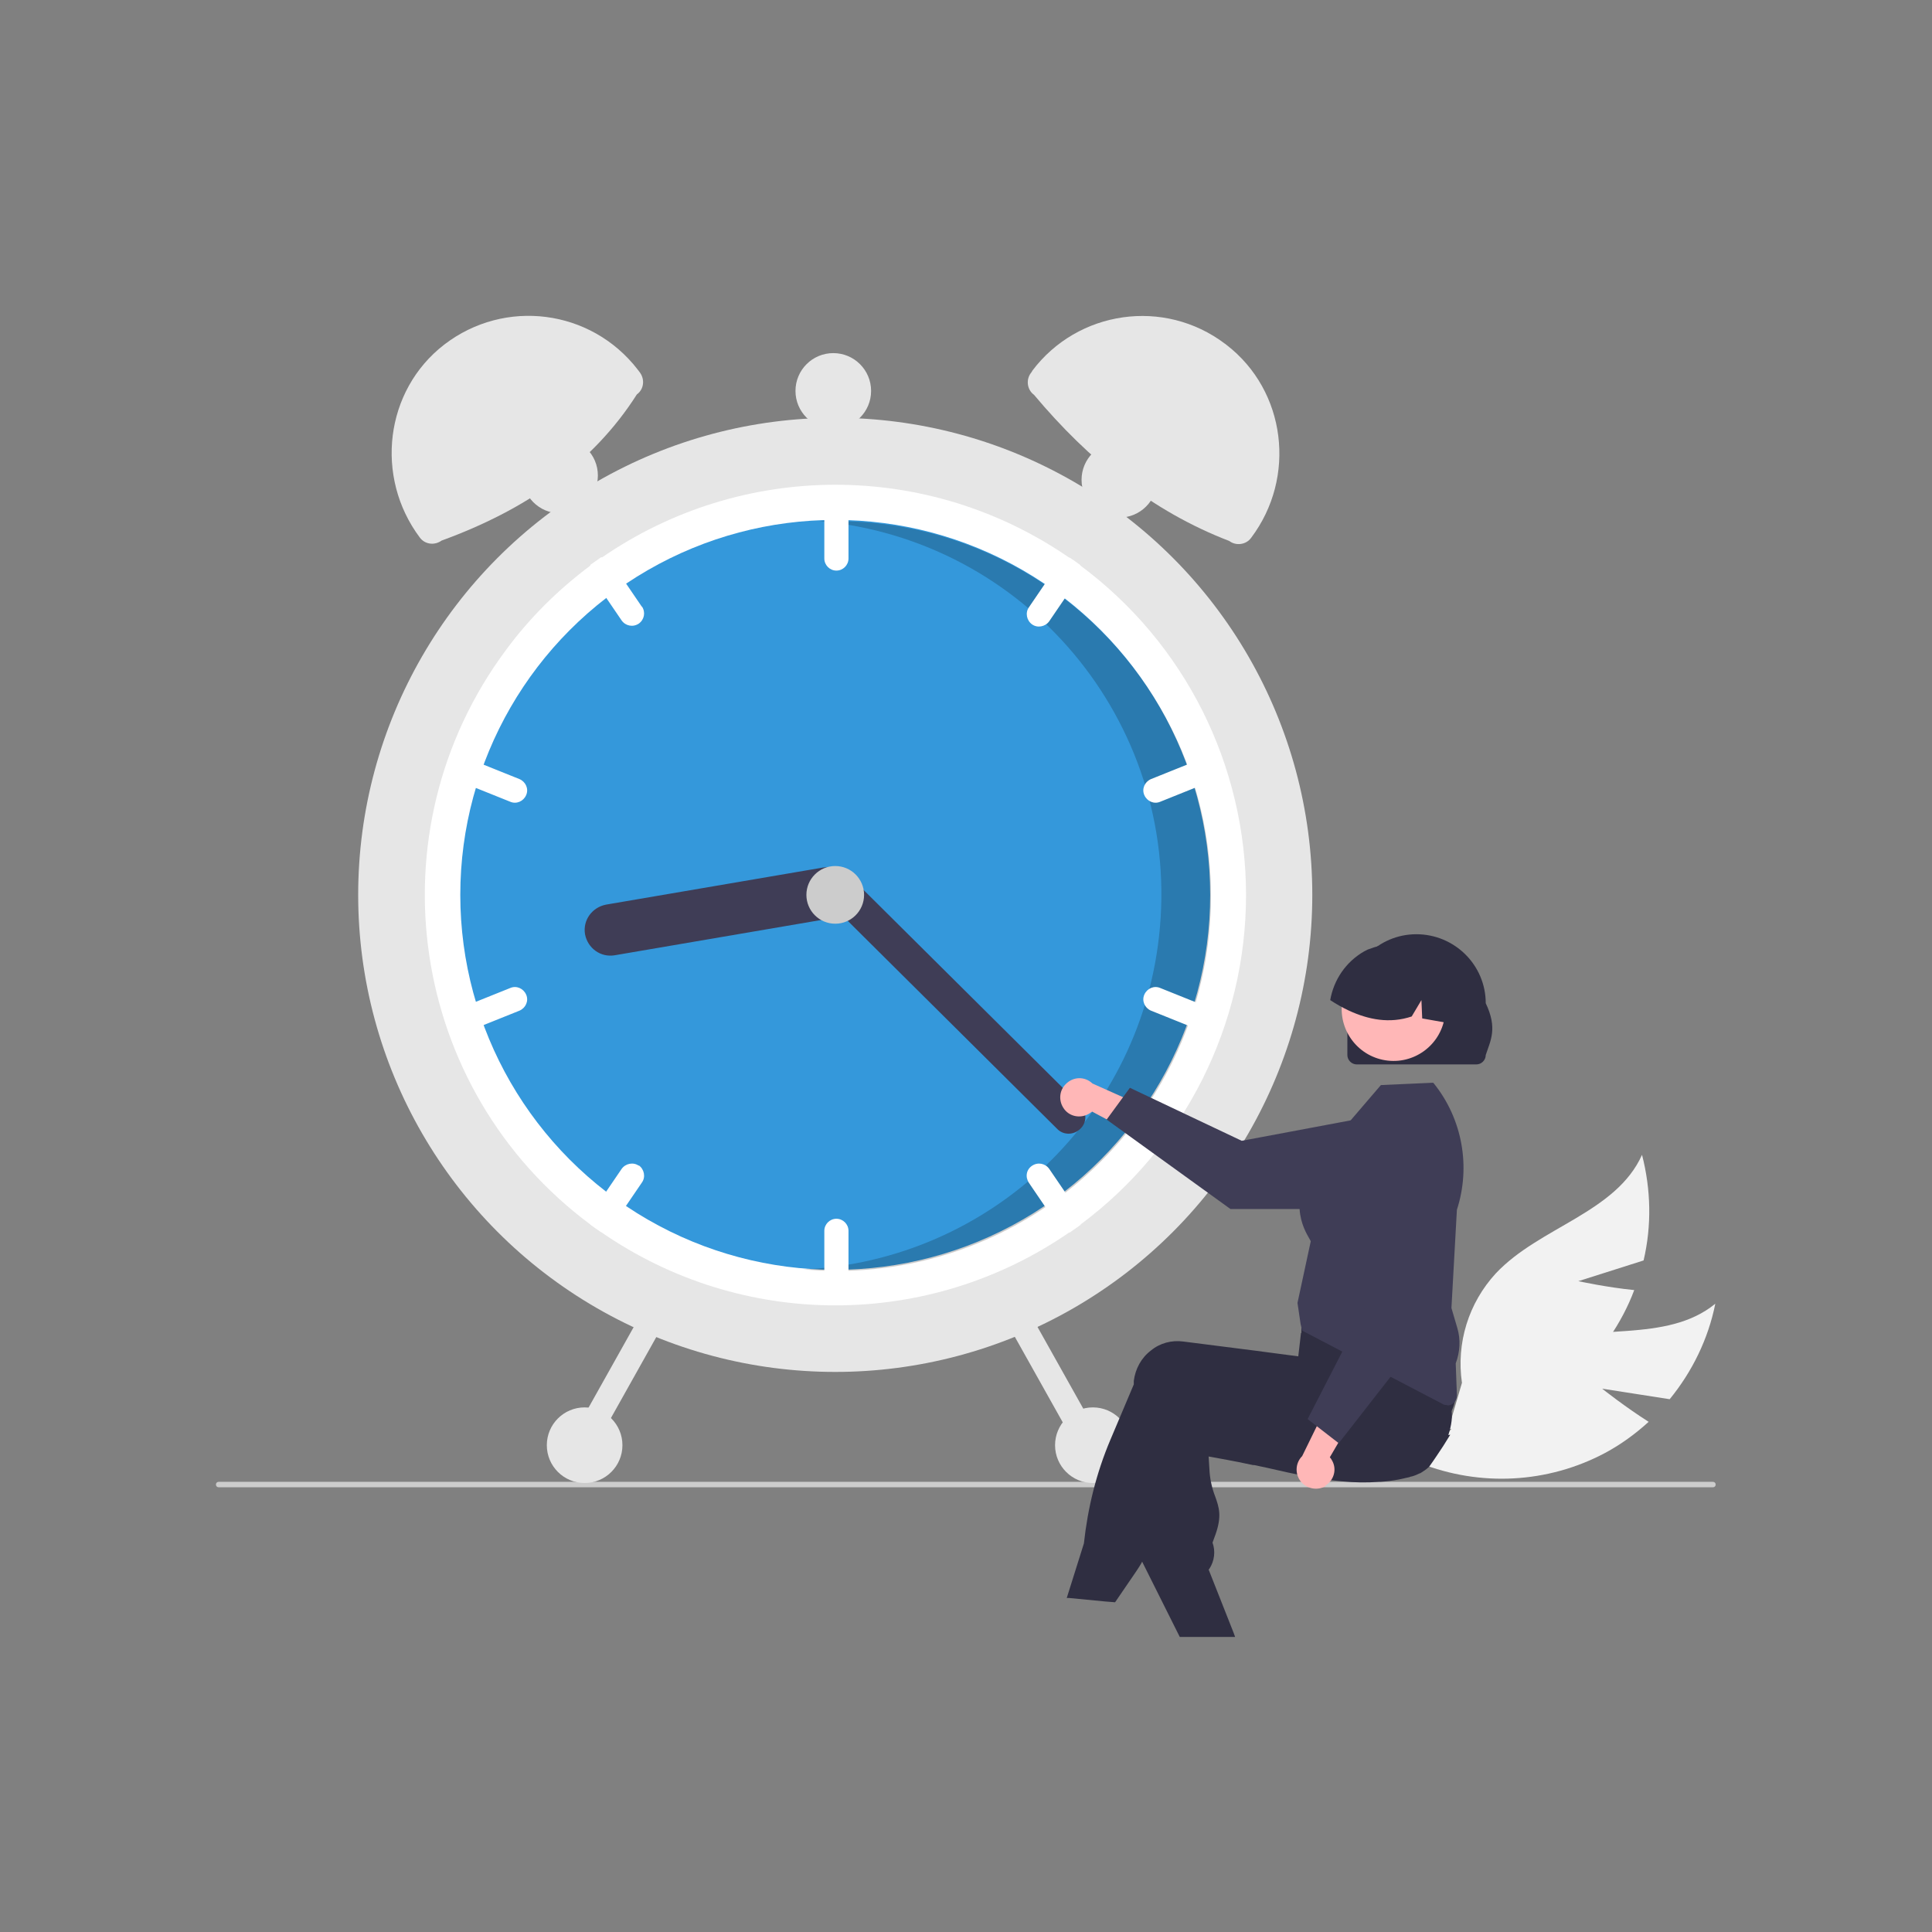 <?xml version="1.0" encoding="UTF-8"?>
<svg id="_レイヤー_2" xmlns="http://www.w3.org/2000/svg" version="1.1" viewBox="0 0 495.7 495.7">
  <rect x="0" y="0" width="495.7" height="495.7" fill="#808080" stroke="none"/>
  <!-- Generator: Adobe Illustrator 29.0.1, SVG Export Plug-In . SVG Version: 2.1.0 Build 192)  -->
  <defs>
    <style>
      .st0 {
        fill: none;
      }

      .st1 {
        opacity: .3;
      }

      .st1, .st2, .st3 {
        isolation: isolate;
      }

      .st2, .st4 {
        opacity: .2;
      }

      .st5 {
        fill: #2f2e41;
      }

      .st6 {
        fill: #e6e6e6;
      }

      .st7 {
        fill: #ffb6b6;
      }

      .st8 {
        fill: #e4e4e4;
      }

      .st9 {
        fill: #3f3d56;
      }

      .st10 {
        fill: #ed9da0;
      }

      .st11 {
        fill: #e5e5e5;
      }

      .st12 {
        fill: #ccc;
      }

      .st13 {
        fill: #ffb8b8;
      }

      .st14 {
        fill: #73972f;
      }

      .st15 {
        fill: #fff;
      }

      .st16 {
        fill: #f0f0f0;
      }

      .st3, .st17 {
        fill: #4bb4ff;
      }

      .st18 {
        fill: #f7931e;
      }

      .st19 {
        fill: #ffb7b7;
      }

      .st20 {
        fill: #f2f2f2;
      }

      .st21 {
        fill: #a0616a;
      }

      .st22 {
        fill: #3498db;
      }

      .st23 {
        display: none;
      }

      .st24 {
        fill: #cacaca;
      }
    </style>
  </defs>
  <g class="st23">
    <path class="st10" d="M936.7-148.5l3.1,59.2s-130.4-124.1-146.6-160.4c-16.2-36.3,14.3-126.1,14.3-126.1l67.8,37.2,61.4,190h0Z"/>
    <path class="st10" d="M736.8-400.6l-20.1,1.9s-10.5,22.9,22,24.8l-1.9-26.8h0Z"/>
    <path class="st10" d="M736.8-365.2l-20.1,1.9s-10.5,22.9,22,24.8l-1.9-26.8h0Z"/>
    <path class="st10" d="M736.8-327l-20.1,1.9s-10.5,22.9,22,24.8l-1.9-26.8h0Z"/>
    <path class="st10" d="M742.5-288.8l-20.1,1.9s-10.5,22.9,22,24.8l-1.9-26.8h0Z"/>
    <path class="st9" d="M727-391.4h1.5v-41.7c0-13.3,10.8-24.1,24.1-24.1h88.3c13.3,0,24.1,10.8,24.1,24.1h0v228.8c0,13.3-10.8,24.1-24.1,24.1h-88.3c-13.3,0-24.1-10.8-24.1-24.1h0v-157.4h-1.5v-29.7h0Z"/>
    <path class="st15" d="M751.7-450.9h11.5c-1.8,4.4.3,9.4,4.7,11.2,1,.4,2.1.6,3.2.6h50.6c4.7,0,8.6-3.8,8.6-8.6s-.2-2.2-.6-3.2h10.8c9.9,0,18,8.1,18,18v228.4c0,10-8.1,18-18,18h-88.8c-9.9,0-18-8.1-18-18h0v-228.4c0-9.9,8.1-18,18-18h0Z"/>
    <rect class="st3" x="777.1" y="-386.9" width="38" height="9.2" rx="-184.2" ry="-184.2"/>
    <rect class="st11" x="775.3" y="-347.5" width="41.7" height="9.2" rx="-164.5" ry="-164.5"/>
    <rect class="st11" x="749.6" y="-327.8" width="93" height="9.2" rx="-154.7" ry="-154.7"/>
    <rect class="st11" x="749.6" y="-308.1" width="93" height="9.2" rx="-144.8" ry="-144.8"/>
    <path class="st10" d="M1026.6-117.6l-5.9-6.7-101-115.2-3.8-78.3-40.1-66.9-11.5-28.7s-26.8,2.9-4.8,57.3l9.1,29.1h0c-8.2,17.6-12.4,36.8-12.4,56.2v66.8c0,15.7,74.9,101.4,83.6,114.4h0l86.8-28h0Z"/>
    <path class="st2" d="M867.5-379.1l8-3.9-.3-.6-7.4,3.6-11.1-29.2-.6.2,11.4,29.8h0Z"/>
    <rect class="st2" x="722.3" y="-402.7" width=".6" height="12.6" transform="translate(845.1 418.6) rotate(-69.8)"/>
    <rect class="st2" x="722.3" y="-367.1" width=".6" height="12.6" transform="translate(811.6 441.9) rotate(-69.8)"/>
    <rect class="st2" x="722.3" y="-328.9" width=".6" height="12.6" transform="translate(775.8 467) rotate(-69.8)"/>
    <rect class="st2" x="725.4" y="-288.5" width=".6" height="6.4" transform="translate(669.4 492.4) rotate(-64.4)"/>
    <circle class="st17" cx="796" cy="-246.1" r="26.6"/>
    <path class="st20" d="M793.2-234.9c-.6,0-1.3-.3-1.7-.7l-8.4-8.9c-1-1-1-2.5,0-3.5s2.5-1,3.5,0l6.7,7.2,12.4-16.5c1-1,2.5-1,3.5,0s1,2.5,0,3.5l-14.1,18.3c-.5.5-1.1.7-1.7.7h-.2Z"/>
  </g>
  <rect class="st0" width="495.7" height="495.7"/>
  <g>
    <path class="st20" d="M411.1,356.3l17.3,2.7c5.8-7.1,9.9-15.5,11.7-24.5-12.6,10.3-31.8,4.8-47.1,10.5-9.6,3.6-17.1,11.5-20.3,21.3l-8.4,9.1c15.5,6.1,32.8,5.2,47.5-2.6,4.1-2.2,7.8-4.9,11.2-8-6-3.8-11.8-8.4-11.8-8.4Z"/>
    <path class="st20" d="M405,328.7l16.7-5.3c2.1-8.9,1.9-18.2-.4-27.1-6.7,14.9-26.3,18.5-37.5,30.4-7,7.6-10.2,17.9-8.7,28.1l-3.5,11.9c16.6-1.4,31.7-10,41.3-23.5,2.6-3.8,4.8-7.9,6.4-12.2-7.1-.7-14.4-2.3-14.4-2.3Z"/>
    <path class="st12" d="M440.2,380.9c0,.4-.3.7-.7.7H56.1c-.4,0-.7-.3-.7-.7s.3-.7.7-.7h383.4c.4,0,.7.3.7.7h0Z"/>
    <circle class="st6" cx="214.3" cy="229.6" r="122.4"/>
    <path class="st15" d="M319.7,229.6c0,33.3-15.7,64.7-42.5,84.6-.9.7-1.8,1.3-2.7,1.9-36.2,25.1-84.1,25.1-120.3,0-.9-.6-1.8-1.3-2.7-1.9-46.7-34.7-56.4-100.7-21.7-147.4,6.1-8.3,13.5-15.6,21.7-21.7.9-.7,1.8-1.3,2.7-1.9,36.2-25.1,84.1-25.1,120.3,0,.9.6,1.8,1.3,2.7,1.9,26.8,19.9,42.5,51.2,42.5,84.6Z"/>
    <circle class="st22" cx="214.3" cy="229.6" r="96.2"/>
    <path class="st2" d="M214.6,133.6c-1.5,0-2.9,0-4.4.1,52.9,4.7,92.1,51.3,87.4,104.3-4.2,48-43.3,85.5-91.5,87.7,2.8.2,5.6.4,8.4.4,53.2,0,96.2-43.1,96.2-96.2s-43.1-96.2-96.2-96.2h0Z"/>
    <path class="st15" d="M214.6,126.5c-1.7,0-3.1,1.4-3.1,3.1v13.7c0,1.7,1.4,3.1,3.1,3.1s3.1-1.4,3.1-3.1v-13.7c0-1.7-1.4-3.1-3.1-3.1Z"/>
    <path class="st15" d="M277.2,145c-.9-.7-1.8-1.3-2.7-1.9-1.1,0-2.2.4-2.8,1.4l-7.7,11.3c-1,1.4-.6,3.4.8,4.4s3.4.6,4.4-.8l7.7-11.3c.6-.9.7-2,.3-3Z"/>
    <path class="st15" d="M312.1,196.5c-.7-1.6-2.5-2.4-4.1-1.7,0,0,0,0,0,0l-12.7,5.1c-1.6.7-2.4,2.5-1.7,4.1.7,1.6,2.5,2.4,4.1,1.7h0l12.7-5.1c1.6-.7,2.4-2.5,1.7-4.1Z"/>
    <path class="st15" d="M164.7,155.7l-7.7-11.3c-.6-.9-1.7-1.4-2.8-1.4-.9.6-1.8,1.3-2.7,1.9-.4,1-.3,2.1.3,3l7.7,11.3c1,1.4,2.9,1.8,4.4.8,1.4-1,1.8-2.9.8-4.4Z"/>
    <path class="st15" d="M133.3,199.9l-12.7-5.1c-1.6-.7-3.4.1-4.1,1.7s.1,3.4,1.7,4.1l12.7,5.1c1.6.7,3.4-.1,4.1-1.7s-.1-3.4-1.7-4.1h0Z"/>
    <path class="st15" d="M214.6,312.7c-1.7,0-3.1,1.4-3.1,3.1v13.7c0,1.7,1.4,3.1,3.1,3.1s3.1-1.4,3.1-3.1v-13.7c0-1.7-1.4-3.1-3.1-3.1Z"/>
    <path class="st15" d="M276.9,311.2l-7.7-11.3c-1-1.4-2.9-1.8-4.4-.8s-1.8,2.9-.8,4.4l7.7,11.3c.6.9,1.7,1.4,2.8,1.4.9-.6,1.8-1.3,2.7-1.9.4-1,.3-2.1-.3-3Z"/>
    <path class="st15" d="M310.4,258.6l-12.7-5.1c-1.6-.7-3.4.1-4.1,1.7s.1,3.4,1.7,4.1h0l12.7,5.1c1.6.7,3.4-.1,4.1-1.7.7-1.6-.1-3.4-1.7-4.1h0Z"/>
    <path class="st15" d="M163.9,299.1c-1.4-1-3.4-.6-4.4.8l-7.7,11.3c-.6.9-.7,2-.3,3,.9.7,1.8,1.3,2.7,1.9,1.1,0,2.2-.4,2.8-1.4l7.7-11.3c1-1.4.6-3.4-.8-4.4,0,0,0,0,0,0Z"/>
    <path class="st15" d="M135,255.2c-.7-1.6-2.5-2.4-4.1-1.7,0,0,0,0,0,0l-12.7,5.1c-1.6.7-2.4,2.5-1.7,4.1s2.5,2.4,4.1,1.7l12.7-5.1c1.6-.7,2.4-2.5,1.7-4.1Z"/>
    <path class="st9" d="M218.7,228c.6,3.6-1.8,6.9-5.4,7.6l-55.6,9.5c-3.6.6-6.9-1.8-7.6-5.4-.6-3.6,1.8-6.9,5.4-7.6l55.6-9.5c3.6-.6,6.9,1.8,7.6,5.4Z"/>
    <path class="st9" d="M277.2,289.6c-1.7,1.7-4.4,1.7-6,0l-59.8-59.4c-1.7-1.7-1.7-4.4,0-6,1.7-1.7,4.4-1.7,6,0l59.8,59.4c1.7,1.7,1.7,4.4,0,6Z"/>
    <circle class="st12" cx="214.3" cy="229.6" r="7.4"/>
    <path class="st6" d="M163.4,101.2c-11.4,17.9-28.7,29.7-50.1,37.5-1.8,1.3-4.3,1-5.6-.8,0,0,0,0,0,0h0c-11.6-15.5-9-37.7,6.3-49.5,15.5-11.9,37.6-9.1,49.6,6.4,0,.1.2.2.3.4l.3.4c1.3,1.8,1,4.3-.8,5.6Z"/>
    <path class="st6" d="M264.8,95.2c11.7-15.6,33.9-18.8,49.5-7,.1,0,.2.2.4.3,15.3,11.8,18,34,6.3,49.5h0c-1.3,1.8-3.9,2.1-5.6.8t0,0c-19.8-7.6-36.1-20.8-50.1-37.5-1.8-1.3-2.1-3.9-.8-5.6l.3-.4Z"/>
    <path class="st6" d="M259.9,335.7c-1.5.8-2,2.8-1.2,4.3l18.1,32.3c.8,1.5,2.8,2,4.3,1.2,1.5-.8,2-2.7,1.2-4.3l-18.1-32.3c-.8-1.5-2.8-2-4.3-1.2Z"/>
    <path class="st6" d="M164.6,336.9l-18.1,32.3c-.8,1.5-.3,3.4,1.2,4.3,1.5.8,3.4.3,4.3-1.2l18.1-32.3c.8-1.5.3-3.4-1.2-4.3-1.5-.8-3.4-.3-4.3,1.2h0Z"/>
    <circle class="st6" cx="280.4" cy="370.8" r="9.7"/>
    <circle class="st6" cx="287.2" cy="123.1" r="9.7"/>
    <circle class="st6" cx="213.8" cy="100.3" r="9.7"/>
    <circle class="st6" cx="143.7" cy="122" r="9.7"/>
    <circle class="st6" cx="150" cy="370.8" r="9.7"/>
    <path class="st19" d="M272.8,284.2c1.4,2.3,4.4,2.9,6.7,1.5.2-.2.5-.3.7-.5l15.2,8.1-.8-8.9-14.3-6.4c-2-1.9-5-1.8-6.9.2-1.6,1.6-1.8,4.1-.6,6h0Z"/>
    <path class="st9" d="M283.9,287.3l6-8.2,28.7,13.6,35.7-6.7c6.6-1.2,13,3.1,14.3,9.8.1.7.2,1.5.2,2.2h0c0,6.7-5.5,12.2-12.2,12.2h-40.9c0,0-31.7-22.9-31.7-22.9Z"/>
    <path class="st5" d="M372.1,368.1c-.6,1-1.2,1.9-1.8,2.9-1.2,1.8-2.3,3.5-3.6,5.3,0,0,0,0,0,0-.7.7-1.5,1.2-2.3,1.7,0,0,0,0-.1,0-.6.3-1.3.6-2,.8-.2,0-.5.1-.7.2-.9.2-1.8.4-2.7.6-1.6.3-3.1.5-4.7.6-.1,0-.2,0-.4,0-6.3.5-12.5-.3-18.9-1.5-3.2-.6-6.4-1.3-9.8-2.1-1.1-.2-2.2-.5-3.3-.7,0,0-.2,0-.3,0-1.6-.3-3.2-.7-4.9-1-2.1-.4-4.2-.8-6.5-1.2l.2,3.2c.1,2.4.6,4.8,1.5,7.1,1,2.8,1.7,5,.1,9.6l-.8,2.2c.8,2.2.5,4.7-.8,6.7l-.2.2,6.4,16.2.4,1.1h-7.3s-6.9,0-6.9,0l-9.9-19.8-.5-.9h0s1-38.2,1-38.2c0-.3,0-.7,0-1,.4-3.1,2-5.9,4.4-7.8,2.4-1.8,5.3-2.7,8.3-2.3l3.4.4,6.9.9,4.9.6h0s14.4,1.9,14.4,1.9l1-4.2h.2c0,0,6-2.3,6-2.3l20.9-7.7h0s1.4-.5,1.4-.5l.2.3c0,0,0,.2.1.2,1.4,2.4,2.5,5,3.3,7.7,1.4,4.3,2.6,8.8,3.5,13.3,0,.2,0,.4.1.5h0c0,.1,0,.2,0,.2.5,2,.1,4.5-.7,6.9Z"/>
    <path class="st5" d="M373,354.1c0-.3-.2-.6-.2-.8-.7-2.1-1.5-4.2-2.5-6.2-1-2.3-2.3-4.8-3.8-7.4-.7-1.3-1.5-2.6-2.3-4-.4-.7-.8-1.4-1.3-2.1,0,0,0,0,0,0v-.2c-.1,0-20.8,2.8-20.8,2.8l-7.7,1-.5,3.8v1q-.1,0-.1,0l-.3,2.6h0s-.4,3.4-.4,3.4h0s-11.4-1.5-11.4-1.5l-11.8-1.5-6.3-.8c-3-.4-6,.4-8.3,2.3-2.5,1.9-4,4.7-4.4,7.8,0,.3,0,.6,0,.9l-6,14.2c-3.6,8.5-5.8,17.4-6.8,26.6l-4.4,14h.6c0,0,9.3.9,9.3.9l2.5.2,5.4-7.9c.6-.9,1.2-1.8,1.7-2.8.9-1.5,1.7-3.1,2.4-4.8l11.7-27.8c.9.2,1.8.3,2.7.4,4.1.7,8,1.2,11.8,1.6,12.2,1.4,22.8,1.5,32.3.3,2.6-.3,5.2-.7,7.7-1.3.9-.2,1.8-.4,2.7-.6.2,0,.4,0,.6-.2,3.7-1,6.7-3.7,7.9-7.4.7-2.1.8-4.3.3-6.4Z"/>
    <path class="st9" d="M371.3,360.5c-.4,0-.8,0-1.2-.3l-36-18.8-.4-1.7-.8-5.4h0c0,0,3.4-15.8,3.4-15.8,0-.1-.2-.4-.3-.6-1.5-2.6-6.2-10.5,2.7-21.3l15.6-18.2,13.4-.6.2.2c7.3,9.1,9.5,21.3,5.9,32.4l-1.4,25.2,1.5,5.1c.9,3,.7,6.2-.4,9.1l.3,8.2c0,1.4-1,2.6-2.4,2.6,0,0,0,0,0,0h0Z"/>
    <path class="st19" d="M340,381.2c2.3-1.4,3.1-4.3,1.7-6.6-.1-.2-.3-.5-.5-.7l8.7-14.9-8.9.5-6.9,14.1c-1.9,1.9-1.9,5,0,6.9,1.6,1.6,4.1,1.9,6,.8Z"/>
    <path class="st9" d="M343.5,370.3l-8-6.2,14.5-28.2-5.5-35.9c-1-6.7,3.6-12.9,10.3-13.9.7-.1,1.5-.2,2.2-.1h0c6.7.2,12,5.9,11.8,12.6l-1.3,40.9-24.1,30.9Z"/>
    <path id="f4e08e8b-ef08-4d70-8ad3-b81af8a71ff9-2847" class="st5" d="M345.7,270.7v-13.2c0-9.8,7.9-17.8,17.7-17.8,9.8,0,17.8,7.9,17.8,17.7h0c3.1,6.5,1.2,9.6,0,13.3,0,1.3-1.1,2.4-2.4,2.4h-30.7c-1.3,0-2.4-1.1-2.4-2.4Z"/>
    <circle class="st19" cx="357.6" cy="259" r="13.3" transform="translate(44.7 570.5) rotate(-80.8)"/>
    <path class="st5" d="M371.5,262.4c-.1,0-.2,0-.4,0-2.1-.4-4.1-.7-6.2-1.1l-.2-4.7-2.5,4.2c-5.7,1.9-11.1.8-16.1-1.5-1.7-.8-3.3-1.7-4.8-2.7.9-5.2,4-9.8,8.7-12.5.2-.1.4-.2.6-.3,0,0,0,0,0,0h0c.3-.2.7-.3,1-.4,5.3-2.1,11.2-.9,15.4,3,4.1,3.9,5.9,10.3,4.6,16.1Z"/>
  </g>
  <g class="st23">
    <path class="st24" d="M428.1,105.9H67.6c-.3,0-.5-.2-.5-.5s.2-.5.5-.5h360.6c.3,0,.5.2.5.5s-.2.5-.5.5Z"/>
    <circle class="st9" cx="79.3" cy="92.8" r="5.8"/>
    <circle class="st9" cx="99.2" cy="92.8" r="5.8"/>
    <circle class="st9" cx="119.1" cy="92.8" r="5.8"/>
    <path class="st8" d="M293.5,159.2h-91.4c-2.4,0-4.3-1.9-4.3-4.3,0-2.4,1.9-4.3,4.3-4.3h91.4c2.4,0,4.3,1.9,4.3,4.3,0,2.4-1.9,4.3-4.3,4.3h0Z"/>
    <path class="st8" d="M278.8,144.5h-61.9c-2.4,0-4.3-1.9-4.3-4.3,0-2.4,1.9-4.3,4.3-4.3h61.9c2.4,0,4.3,1.9,4.3,4.3s-1.9,4.3-4.3,4.3Z"/>
    <circle class="st16" cx="131.8" cy="242.6" r="38.2"/>
    <circle class="st16" cx="378.8" cy="242.6" r="38.2"/>
    <circle class="st16" cx="248" cy="242.6" r="38.2"/>
    <path class="st22" d="M397.4,259.2c-3-1.6-6.2-2.9-9.4-4l-.4-4.6-16.7-1.8-2.1,5.8-6,2.3c-.2,0-.4.2-.6.3h0c-1,0-1.9.4-2.8,1-.6.4-1.1.8-1.5,1.3.8.6,1.7,1.2,2.5,1.7h0c.2.2.5.3.8.5.5.3.9.5,1.4.8l.3.2c.7.4,1.4.7,2.1,1,.1,0,.3.1.5.2,0,0,0,0,0,0,.3.1.7.3,1,.4,1.1.4,2.3.8,3.4,1.1,3,.8,6,1.2,9.1,1.2,1.1,0,2.2,0,3.3-.2,2.5-.2,5-.7,7.4-1.5,0,0,0,0,0,0,1.5-.5,3-1.1,4.4-1.8,0,0,0,0,0,0,.3-.2.6-.3,1-.5h.2c.3-.2.5-.3.8-.5.6-.3,1.3-.7,1.9-1.1.2-.1.3-.2.5-.3.2-.2.5-.3.7-.5-.6-.4-1.2-.7-1.8-1.1Z"/>
    <circle class="st21" cx="378.5" cy="233.9" r="12.1"/>
    <path class="st5" d="M370.4,228c1.2,1.5,3.4,1.9,5.3,2.1,4,.3,9.7-.2,13.6-1.1.3,2.7-.5,5.6,1.1,7.8.7-2.7,1.2-5.4,1.3-8.2.1-1.2,0-2.4-.5-3.5-.5-1.1-1.5-1.9-2.7-2,.9-.7,2-1.1,3.1-1.3l-3.8-1.9,1-1-6.9-.4,2-1.3c-3-.4-6.1-.5-9.1-.3-1.4.1-2.9.3-4,1.1s-1.8,2.4-1.1,3.6c-1.8.3-3.3,1.5-4,3.2-.4,1.3-.5,2.7-.3,4.1.3,2.2.8,4.4,1.5,6.5l3.7-7.3Z"/>
    <circle id="bfd52db7-3176-431c-b22d-4ccf50ae4673" class="st5" cx="250.1" cy="216.8" r="5.1"/>
    <path id="b31e8c25-48a3-409d-90cd-0f3aa66812dd-2598" class="st5" d="M245.7,219.5c-2.1-1.9-2.2-5.2-.2-7.2.6-.6,1.3-1.1,2.1-1.4-2.8.4-4.7,3-4.3,5.8.4,2.8,3,4.7,5.8,4.3.3,0,.6-.1.9-.2-1.5.2-3.1-.3-4.2-1.3h0Z"/>
    <circle id="fe71adb6-1e7d-40f2-ae2d-2f206863ade9" class="st5" cx="250.2" cy="234.5" r="15"/>
    <path id="e07a90a6-c331-41ef-a441-b6d8bd717078-2599" class="st5" d="M236.9,226.3c5.4-6,14.6-6.7,20.8-1.6-.1-.1-.2-.2-.4-.3-6.2-5.5-15.6-5-21.2,1.2-5.5,6.2-5,15.6,1.2,21.1,0,0,0,0,0,0,.1.1.3.2.4.3-5.9-5.6-6.2-14.8-.9-20.8h0Z"/>
    <circle id="fefa9ca9-d901-48cd-a772-63aab06ef99d" class="st21" cx="250.1" cy="239.7" r="9.6"/>
    <path class="st22" d="M267.3,264.9v3.2c-.6.4-1.2.7-1.8,1.1-.2.1-.5.3-.7.4h-.1c-.3.2-.6.4-.9.5,0,0,0,0,0,0-1.4.7-2.8,1.2-4.3,1.7,0,0,0,0,0,0-2.3.7-4.7,1.2-7.1,1.4-1.1.1-2.1.2-3.2.2-3,0-5.9-.4-8.8-1.1-1.5-.4-2.9-.9-4.3-1.4,0,0,0,0,0,0-.1,0-.3-.1-.4-.2-.7-.3-1.4-.6-2-1h-.3c-.7-.5-1.4-.9-2.1-1.3h0c-1-.7-2.1-1.4-3-2.1-.5-.4-1-.8-1.4-1.2-.2-.2-.5-.4-.7-.6-.9-.8-1.7-1.7-2.5-2.6.1-.6.3-1.3.5-1.9h0c0-.1,0-.2.1-.3,0,0,0-.2.1-.3,1.1-2,3.1-2.6,5.5-2.7,1.4,0,2.9,0,4.5,0,.9,0,1.7,0,2.6-.1,5.6-.5,4.6-3.8,4.8-5.6.3-1.7,1.8-.2,1.9-.1h0c3.2,1.5,6.7,2.1,10.1,1.8.6,0,1.2-.1,1.8-.1,1.6,0,1.2.4.7.8-.3.2-.5.3-.8.5,0,0-.3,1.5-.5,3.8-.2,2.2,7.5,2.9,9,3.4h0c1.7.6,3.1,2.1,3.5,3.9Z"/>
    <ellipse id="eb9de4e7-d719-4e1b-ab1d-c7fc470b1049" class="st21" cx="240.3" cy="237.7" rx=".8" ry="1.4"/>
    <ellipse id="a295d86f-11aa-4df2-91d0-9ecb8f1fab78" class="st21" cx="259.8" cy="237.7" rx=".8" ry="1.4"/>
    <path class="st5" d="M119.6,245.3l1.8,6.4,23.4-.4-.2-11.6c-.2-9.2-6.7-17.2-15.9-17-9.2.2-15.1,7.9-14.9,17.2l1.3,12h3.8c0,0,.6-6.5.6-6.5Z"/>
    <circle class="st7" cx="129.8" cy="239.2" r="10.5"/>
    <path class="st5" d="M141.3,231.8c0-.8-.3-1.6-.7-2.2,0,0,0-.1-.1-.2-.8-1-2-1.6-3.3-1.6h-7.6c0,.1-7.5.3-7.5.3-2.3,0-4,1.9-4,4.2l1.8,3.6,1,2.1h.2c6.5-3.8,9.2-3.8,17.9-.4h.2c0,0,.7-1.7.7-1.7l1.6-4h0Z"/>
    <path class="st22" d="M150.7,255.6c-2.3-2.2-9.9-1.4-9.9-1.4l-20.1,1.3c-4.5.3-8.5,3.9-9.9,5.4.2.2.5.5.7.7,9.2,8.2,22.6,9.4,33.1,3.1,2.2-1.3,4.9-2.8,6.6-4.6.7-.7,1.2-.7,1.8-1.5-.5-1.2-1.3-2.3-2.4-3Z"/>
    <circle class="st16" cx="131.8" cy="347.8" r="38.2" transform="translate(-220.2 468) rotate(-88.1)"/>
    <circle class="st16" cx="378.8" cy="347.8" r="38.2"/>
    <circle class="st16" cx="248" cy="347.8" r="38.2"/>
    <circle class="st13" cx="131.2" cy="342.7" r="10.6"/>
    <path class="st5" d="M121.2,346s.9-1.6.7-6.8c-.2-5.3,7.8-2.3,14.5-2.8,6.7-.5,5.3,8.8,5.3,8.8,0,0,.5-.6,1.5-5,1-4.5-1.3-9-1.3-9-.7-4.7-4.4-3.2-4.4-3.2,1.8.7,1.5,2.2,1.5,2.2-1.5-2.7-5.2-1.2-5.2-1.2-5-3.1-10,1-10,1-6,1.4-2.5,6.1-2.5,6.1-6,3.1,0,9.9,0,9.9Z"/>
    <path class="st22" d="M148.8,367.5c-3-1.6-6.2-2.9-9.4-4l-.4-4.6-16.7-1.8-2.1,5.8-6,2.3c-.2,0-.4.2-.6.3h0c-1,0-1.9.4-2.8,1-.6.4-1.1.8-1.5,1.3.8.6,1.7,1.2,2.5,1.7h0c.2.2.5.3.8.5.5.3.9.5,1.4.8l.3.2c.7.4,1.4.7,2.1,1,.1,0,.3.1.5.2,0,0,0,0,0,0,.3.1.7.3,1,.4,1.1.4,2.3.8,3.4,1.1,3,.8,6,1.2,9.1,1.2,1.1,0,2.2,0,3.3-.2,2.5-.2,5-.7,7.4-1.5,0,0,0,0,0,0,1.5-.5,3-1.1,4.4-1.8,0,0,0,0,0,0,.3-.2.6-.3,1-.5h.2c.3-.2.5-.3.8-.5.6-.3,1.3-.7,1.9-1.1.2-.1.3-.2.5-.3.2-.2.5-.3.7-.5-.6-.4-1.2-.7-1.8-1.1Z"/>
    <path class="st22" d="M262.5,365.3l-6.4-.6-3.8-2.8s0,0,0,0h0s-.2-.1-.2-.1v.2s-6.4,2.5-6.4,2.5l-6.6-1.5-2.3,2.5-10.2,3.4c-.5.3-.9.7-1.3,1.2h0c.4.3.9.7,1.3,1,1,.7,2.1,1.4,3.1,2,2.6,1.5,5.4,2.7,8.4,3.4.3,0,.5.1.8.2.5.1.9.2,1.4.3.9.2,1.9.4,2.9.5,1.4.2,2.8.3,4.3.3,1,0,1.9,0,2.9-.1,1.7-.1,3.4-.4,5-.8,0,0,.1,0,.2,0,2.5-.6,5-1.4,7.3-2.5.4-.2.7-.3,1.1-.5.9-.4,1.7-.9,2.5-1.4.6-.4,1.2-.8,1.8-1.2.4-.3.7-.5,1.1-.8h0c-1.3-2.8-3.9-4.6-6.9-4.9Z"/>
    <path class="st5" d="M256.4,333.5c-.7-.7-1.6-1.4-2.5-1.9-5.6-3.1-11.8-3.2-16.8-.2-1.3.7-2.4,1.7-3.4,2.7-2.9,3-4.5,6.9-4.5,11.1v12.2h32v-13.5c0-3.6-2-7.8-4.8-10.5Z"/>
    <circle class="st13" cx="244.6" cy="345.6" r="11.6"/>
    <path class="st5" d="M256.4,335.2c0-.5-.4-.9-.8-1.2-7.2-3.4-14.6-3.3-21.8.3h-.1v.2c-1.5,11-1.3,11.2-1.2,11.3.1.2.3.3.5.4.2,0,.4.1.6.1h16.5v-.2c.2-1,.5-2,.8-2.9.7,1,1.3,2,1.8,3h0c0,.1,3.2.1,3.2.1,0,0,.1,0,.2,0,.3,0,.6-.2.9-.4,0,0,.3-.3-.5-10.6Z"/>
    <path class="st22" d="M387.4,363.8l-.4-4.6-17-1.8-2.1,5.9-6.1,2.3c-.2,0-.4.2-.6.3-1.2.1-2.4.6-3.3,1.3.1.1.3.2.4.3,0,0,0,0,0,0,.4.3.8.6,1.2.9.1,0,.2.2.3.2.9.6,1.8,1.2,2.7,1.7.9.5,1.8,1,2.8,1.4,1.7.8,3.5,1.4,5.4,1.9.3,0,.5.1.8.2.4.1.9.2,1.4.3.9.2,1.8.3,2.8.4,1.4.2,2.8.3,4.2.2,1,0,1.9,0,2.8-.1,1.6-.1,3.3-.4,4.9-.7,0,0,.1,0,.2,0,2.5-.6,4.8-1.4,7.1-2.5.3-.2.7-.3,1-.5.8-.4,1.7-.9,2.5-1.4.3-.2.6-.4.9-.6-4.3-2.9-10.6-5-11.8-5.4Z"/>
    <circle id="e8fe815c-89b6-45a1-8f09-a3d9b2d7a5fa" class="st21" cx="377.9" cy="342.2" r="12.2"/>
    <path id="b463a6a0-335d-4c85-b501-8d2679f87106-2600" class="st5" d="M369.7,336.3c1.3,1.5,3.4,1.9,5.4,2.1,4,.4,9.8-.2,13.8-1.1.3,2.7-.5,5.6,1.1,7.9.7-2.7,1.2-5.5,1.3-8.3.1-1.2,0-2.4-.5-3.5-.5-1.2-1.5-2-2.8-2,.3-.3.4-.7.2-1.1-.3-1.3-1.3-2.3-2.6-2.6l-4.4-1.1s-4.1-1.8-7.2-1.6c-1.4.1-2.9.3-4.1,1.1s-1.8,2.5-1.1,3.7c-1.8.3-3.4,1.5-4.1,3.2-.4,1.3-.5,2.8-.3,4.2.3,2.2.8,4.4,1.5,6.5l3.7-7.4Z"/>
    <path class="st5" d="M260.5,232.4c-.4-1.2-1.2-2.2-2.3-2.8-1.1-.6-2.3-1-3.5-1.2-2.1-.6-4.3-.9-6.5-.9-2.2.1-4.4.9-5.9,2.5s-2,4.2-1,6.1v.5c3.4.4,6.9-1.3,8.7-4.4,1.7,2.6,4.7,4.1,7.8,3.8.5,0,1-.2,1.4-.4,1.1-.7,1.5-2,1.2-3.2Z"/>
    <path class="st9" d="M416.2,90.6h-14.1c-.6,0-1-.5-1-1s.5-1,1-1h14.1c.6,0,1,.5,1,1s-.5,1-1,1Z"/>
    <path class="st9" d="M416.2,94.5h-14.1c-.6,0-1-.5-1-1s.5-1,1-1h14.1c.6,0,1,.5,1,1s-.5,1-1,1Z"/>
    <path class="st9" d="M416.2,98.4h-14.1c-.6,0-1-.5-1-1s.5-1,1-1h14.1c.6,0,1,.5,1,1s-.5,1-1,1Z"/>
  </g>
  <g class="st23">
    <path class="st15" d="M383.7,346.5H112V74.8h271.7v271.7Z"/>
    <g>
      <g>
        <path class="st18" d="M284.2,214.3s-1.8-1.5-2.7-2c-.8-.5-3.1-.3-3.1-.3l.4.5c.4.5,1.4,1.8,1.4,1.8,0,0-3.5-.5-5-.8-1.5-.3-1-.6-1.7-1.3s-.8-3.4-1-3.8-1.2-1-1.2-1l-.8,1-2.4-2.3h-1.2s-1.2-4.9-1.5-5.5-2.3-2.1-2.3-2.1v1.1l-1.1-.7c-1.1-.7-2.9-2.4-2.9-2.4l-.8.5h-1s1.6-3.3,1.7-3.8c.1-.5-1.3-1.1-1.3-1.7s1.3-1.5,1.3-1.8c0-.3-1.4-1.5-1.6-2-.2-.5,1.3-1.1,1.6-1.8.3-.8-1.7-1.7-1.7-1.7l.6-2-.7-1s-2.9,0-3.5-.7-3.8-1.7-3.8-1.7l-.4,1.6s-.1.3-.5.7l.6,1.5.4,1.2s-.5.6-.5,1.1.3,2.3.3,2.3c0,0-1.2-1.3-1.7-1.2-.5.1-.5,4.1-.5,4.1,0,0,.5,1.1,1.2,2.2,0,0,0,0,0,0-.7-1.2-1.3-2.4-1.3-2.4,0,0,0-4,.5-4.1.5-.1,1.7,1.2,1.7,1.2,0,0-.3-1.8-.3-2.3s.5-1.1.5-1.1l-.4-1.2-.6-1.5c-.5.5-1.4,1-3,1.3-3,.5-5.1.6-6,.2-1-.4-3.7-2.4-3.7-2.4,0,0-6.6-.6-7-.6s-1.2,1.2-1.3,1.6c-.1.5-.6,0-2.3-.4-1.7-.3,0,0-.8,1.7-.8,1.7-2.4,2.5-4.5,2.8-2,.2-2.8-.5-2.8-.5,0,0,1-1.5,1-1.9s-.2-1.7-.2-1.7l-1.8-.7s-1.5-.5-1.7-2.1c-.2-1.6,1.2-.8,1.5-1,.3-.1.8-1.2.6-1.9s-.4-2.5-.4-2.5c0,0,.7,0,.6-.5-.1-.5,1-3.1,1-3.1l1.3,1.3h1c0-.1.8-2.3,1.1-4,.2-1.7-2.4-5.6-2.4-5.6l-.2-1.4s-5-.8-5.5-1.2c-.5-.3,1.2-4.7,1.2-4.7,0,0-.7-.8-1.2-1.3-.4-.4-.7,0-1.3-.4-.5-.4-1.5-2-1.5-2h-1.1c0,.1-1.2-1-1.2-1,0,0-1-.3-2-.7-.1,0-.2-.1-.3-.2l-.6.9h-1.5c0-.1,0,1.5,0,1.5l-1.3,2-.6-1-3.5.7v1h-.2s.6,1.8.6,1.8l.8,1.7h1.7s1.8.5,2,2.2c.2,1.7-.7,2.1-.7,2.1l1.5,2s1.1,2.6.6,4.2-1.4,1.7-1.4,1.7c0,0-1.6,1.2-2.8,1.1s-1.2.7-2.3,1c-1.1.3-2.8,1.2-3.1,1.3s-.8-.1-2,.2-1.4,1.3-1.4,1.3l-2.1-2.8h-2.8l-1.1.8s-.4-1-1.2-.8c-.7.2-1.3,2.9-2,3.3-.7.4-2.7,0-2.7,0v.6l-.6,1.2v.8s-.1,0-.3,0c-.5,0-1.6.1-3.3,0-2.3-.2-5.6,1-5.6,1l-.8-.4-1.5,1.7h-2.8v1.4s-.7-.1-1.1,0-1.3,1.1-1.3,1.1h-2.2l-.7,1.2h-1.1l-1.2,2.2s-1.5.8-3.1.8-2-.8-2-.8c0,0-2.4-.4-3.9-.7-.8-.2-1.8-.4-2.7-.6,0,.2,0,.3,0,.5,0,1.1.4.8.4.8h1.8c.4,0,.5,1.6.5,1.6,0,0-.5.2-1,.2s-2.1-.2-3-.7c-.9-.5-2.3,0-2.3,0l1.3,1.2v1.2l2.3.6.8,1.7s0,.6,0,1c0,.3.9,0,.8.8,0,.8-1,1.2-1,1.2l-.2,1.8c0,.4-.1.8-.1,1.1.8.4,1.3,1,1.3,1l.4-1s.7,0,2.2,1.4c1.5,1.4,2.1,1.6,2.1,1.6,0,0-.3,2.4-.3,2.8s.6.5.6.5c0,0,2.6-.2,4.6-.3.8,0,1.5,0,1.9,0,1.5.2,3,1.9,3.1,2.2s.6,1,.6,1l2.2-.6s1.2.4,1.9,1c.7.5.2,1.8.2,2.3s.4.4.4.4l.3,1.4s.3-.1,1-.3c.4-.1,1-.3,1.8-.5,1.8-.4,1.8.7,2,1.1s-1,1.1-1,1.1v1.3c-.1,0,1-.1,1-.1,0,0,1.5-.1,2.7.1s1.1,1.9,2,2c1,.1,2.5.8,2.5.8l-1,.4.2,1.3s-.6.4-1.7.5-.8.5-1,1.1c0,.3,0,.5,0,.7l-.9.3v.6c-.1,0-1.5-.6-1.5-.6,0,0-.7.2-1-.1s-.5-1.3-.5-1.3h-3.2c0-.1,1.4,1.3,1.4,1.3l-.2.5s-.1.5-.5,1.4-1.1,1.2-1.1,1.2l.3,1.9s1.2.5,2.8,1.2,3.3.4,3.9.6,1.4.5,2.4,1.2.3,1,.3,1v1.2c-.1,0,.6.8.8,2.1s-.8.7-.8.7l1,1-1.2,1.4s.3,2.1.7,3.7,2,.3,2,.3c0,0-.1.4-.5,1.5s2.3.5,2.3-.1,0,.6.7,1.9,3.8,1.4,4.1,1.6-.2,1.7-.2,2.1,2.3-.1,2.3-.1c0,0,.3.8.8.8s1.1-.3,1.5-.5c.3,0,1.2.4,2.8,1.3,1.9,1.2,1.2.6,1.5,1.2s2.9.7,2.9.7v.7s-.3,1.2.8,1.6c1.2.4,2.5.1,3.8.1s.2.5,1.6,1c1.4.4,1.8.5,1.8.5,0,0,1.6-.7,1.8-.2s1.8,1.7,2.2,1.8c.4.1.5-.4,1-.5s1.6.2,1.6.2c0,0,.2-.6,1.4-.4s3.3,1.7,3.3,1.7v-1.3c.1,0,.5.2,1.4.5v.2c.4.2,1,.3,1.7.5,2.2.5,2.1,1.2,2.1,1.2,0,0,1.2.8,1.6,1s1.2.4,2.3.4,2.7-.2,2.7-.2l1.1-.3,1,2.1.2-1.1,2.4,1.3,1.6-.6s1,.4,1.3.4,3-1,3.4-1,1.7,1,2.1,1.3.2,2.7.2,2.7c0,0-1.2,1.1-2.2,1.9s-2.5.6-2.5.6l1.3.8v1.5c-.1,0,1.4.6,1.4.6l.6-2s1.6-.3,2-.3,1.6,1.6,1.6,1.6l1.7-1.9s-2.2-2.5-2.3-3.4c-.1-.8,1.3-3.4,1.3-3.4l1-1.3.3-1.7s1.1-.5,3.3-1.7,1.2-1.4,1.2-1.4l3,.6s-.1-.5-.2-1,.7-.4.7-.4l1.5.4s-.5-.6,1-2c1.5-1.4,2-.6,2-.6l1.2.6v-2c-.1,0,1,0,1,0,0,0,1.4-.5,2.4-.8,0,0,.1,0,.2,0,1.1-.4,2.8-1.7,2.8-1.7v-1.1c.1,0,1.3-.6,1.3-.6,0,0-.5-.5-1.6-.1s-1.5,0-1.5,0c0,0,.2-.8.8-1.3s2.1-1,2.1-1l.3-1s1.6,1,1.9,1,1-.6,1-.6c0,0,.3,0,.7-.1,0-.2-.2-.3-.3-.5-1.1-1.1-3.5-1.6-3.5-1.6v-1.1l1.1-1.1c-.3-.5-.6-1-.8-1.5-.6-1.2.8-2,.8-2h3.7l-.3-2.9-2.4-.5s.2-.5.3-1.3,1.9-2,2.9-2.2,5.1.7,5.1.7l1-1.4v-1.2c-.1,0-1.2,1.2-1.2,1.2l-1.2-1.6s0,0,0-.2h.2c-.2-.6-.3-1.7,0-2.1.5-.6,2.7-.8,2.7-.8,0,0-.3-.6-.3-1.1s2-4.2,2.8-4.9.6-1.2.6-1.2ZM245.9,193.7h5.5v-11.3h-5.5v11.3Z"/>
        <path class="st18" d="M275.8,237.8s-.7,1.2-1.3.6c-.5-.5.1-2.3.1-2.3,0,0-1.2-.3-1.9.1-.7.4-1,1.7-1,1.7,0,0-.3-.6-.7-1.3l-1.1,1.1v1.1s2.4.5,3.5,1.6c.2.2.3.3.3.5.6-.1,1.6-.4,2.5-.6,1.5-.4.1-1.8.1-1.8l-.6-.8Z"/>
      </g>
      <g>
        <polygon class="st14" points="127.9 158.1 127.9 159.4 129.8 159.4 129.8 158.7 127.9 158.1"/>
        <polygon class="st14" points="128.9 137.4 128.9 138.8 130.3 138.8 128.9 137.4"/>
        <path class="st14" d="M235.7,112.9s.2-2.1,0-3-4.9-2.5-4.9-2.5l-1.4.8-1-.2h-.4c0,0-1.2-2.4-1.2-2.4,0,0,.2-1,0-1.9-.2-1-.8-4.5-.8-4.5v-1.6s-.6-1-.6-2.1v-3.7s-1.2-2.3-1.7-2.9,0-2,0-2c0,0-1.4.2-3,.1s-2.1-.6-2.1-.6l-1.4,1.7-2.2-1.2-1.4,1.6s-2.2-.2-2.9,0-3.9,3-3.9,3h-1.1c0,.1-1.2.4-3.3,1.7,0,0,0,0-.1,0-2,1.2-2.1,1.6-2.6,1.8-.5.2-1.7.1-1.7.1l.8-1.7s-1.9-1.3-2.2-1.6-1.6-1.4-1.6-1.4l-1.4,1.9s-1,.6-1.5.7c-.4,0-2.5,0-3.3,0-.2,0-.3,0-.3,0v.5l-1.2-.5-.8,1s-1.2,1-1.9.8c-.7-.1-1.8-.8-1.8-.8,0,0-.4,1.2-1.4,1.8s-1.1.8-1.1.8l-.5-.8-.6.6h-6.4c0,.1-1.5-.6-1.5-.6l-.6,1-1.9.6v1.1l-.5.2-3.6,1.4-.4,1.5s-1.5,1.2-2.2,1.3c-.7.1-1.4-3.3-1.4-3.3l-1.1.6s-.4,0-1,0c-.1,0-.2,0-.3,0-.6-.2-3.1-.5-3.1-.5,0,0-1.4.6-3,1.9s-1.6.7-1.6.7c0,0-2.1-.9-2.5,0-.4.9,0,2.9,0,2.9,0,0-.4-.4-1.9,0-1.5.4-2.5,1.9-2.5,1.9,0,0-2.9-.6-4.6-.4s-.6,0-.6,0c0,0-1.1-.6-1.6-.5s-1.2,1.8-1.2,1.8l-1.5-.6-1.1.2-1.5-.2.2-.6-.5-1s-2-1.4-2.4-1.9,1.2-1.4,1.5-2.1,0-1.3,0-1.3h-2.4l-2.4.4s-.4.6-.8,1.5c-.4.9-.6.8-.1,2.4s.1,1.4.1,1.4c0,0-.4,1.1-1.1,2s-.3,1.7-.3,1.7l5.6.5v1l2.4,2.2h2.9l.8,1.8-.2.7s-1.2-.3-3-1.1-2,0-2,0c0,0,.6,1.5,2.2,1.8s2.9,0,2.9,0l.2,1.5h1.9s-.6.4-.7,1.4.3,2,.3,2h-1.2l1,2.1s.6,1,2.1,1.2,2.2-.5,2.2-.5c0,0,1.8,2.2,2.5,3.6s-.2,1.5-.2,1.5h-.7s-.1.5.3,1.2c.1.2.3.4.5.7,1,1.2,3.2,0,3.2,0v1h-.6s-2.5.3-3.1.6-1,1.3-1,1.3c0,0-1.8,0-3-.5-1.2-.5-3.8-.2-4.1,0s-1.2.8-1.2.8v.5h1.7v.7c0,.7,1.1,1.6,1.1,1.6l1,.7s-1.2.3-2.5,0-2.2-.7-2.2-.7h-.4s-.2.7-.5,1.6c-.3.8-.6,1.6-1.1,2.2-1,1.2-1.5,1.3-1.5,1.3l-.4,1.3h1.4s-.1.5-1,1.3-1.8.6-1.8.6h-1l.6,1.2h5.1c.8,0,2,0,3.7.6s.2,1.3.2,1.3c0,0,.6.4.8.9,0,.2.1.3.1.5,0,.7.2,1.1.2,1.1,0,0,1.1-.8,2.5,0s1.4,2.2,1.4,2.2c0,0-.1.4-.4.8-.2.2-.4.5-.7.6-.8.4-1.7.5-1.7.5v1.5s-1.6-.3-1.6,0,2.1,1.9,2.1,1.9l-1.6.6s-.5.4-1.2.8c-.1,0-.2.2-.4.2-.8.5-2,0-3,0s-1,.4-1,1.1-1.1.5-1.1.5h-2.4s.2,1.5-.4,1.7-3.3,1.1-3.3,1.1c0,0,2.5,1.2,2.5,1.7s-1.6,1.5-1.6,1.5l2,.3c2,.3,1.7-.6,1.7-.6,0,0,.7-1.1,1-.6s2.1.5,2.1.5c0,0-.2,1-1.5,1.5-.2,0-.3.1-.4.2-.9.4-.9.6-1,.8-.2.2-.7.4-1,.6s-1.5.5-1.1.5.1.7-.8,1.4-2.5,1.4-2.5,1.4h1.6c.3,0,.3.4.3.4l-.2,1h.7v1.2c.1,0,.4,1.4.4,1.4,0,0-.5.8-1.7.7-1.2-.1-2.4,0-2.4,0l.4.7s.2,1,0,1.5c-.2.5-.4,1.5-.4,1.5,0,0,.2.5.8.6.2,0,.5,0,.8,0,1.2-.3,2-2,2-2h2.1c.7,0,2.3.1,5.2.3,2.9.2,4.6,2.4,5.5,3.2s-.1,2.3-.1,2.3l-1.1.5s2.5.5,3.1.7-.2.7,0,1.6,1.1,1.1,1.1,1.1c0,0,.8,1.4,1.4,1.6.5.2,1.3,1.1,1.3,1.1v1.7s1.1.4,2,.8c.1,0,.3.1.4.2,0-.3,0-.7.1-1.1l.2-1.8s1-.3,1-1.2c0-.8-.8-.5-.8-.8,0-.3,0-1,0-1l-.8-1.7-2.3-.6v-1.2l-1.3-1.2s1.4-.5,2.3,0c.9.5,2.4.7,3,.7s1-.2,1-.2c0,0,0-1.6-.5-1.6h-1.8s-.4.2-.4-.8,0-.4,0-.5c.8.2,1.9.5,2.7.6,1.4.3,3.9.7,3.9.7,0,0,.4.8,2,.8s3.1-.8,3.1-.8l1.2-2.2h1.1l.7-1.2h2.2s1-1,1.3-1.1,1.1,0,1.1,0v-1.4h2.8l1.5-1.7.8.4s3.3-1.2,5.6-1c1.6.1,2.8,0,3.3,0,.2,0,.3,0,.3,0v-.8l.6-1.2v-.6s2,.4,2.7,0,1.3-3.1,2-3.3c.7-.2,1.2.8,1.2.8l1.1-.8h2.8l2.1,2.8s.2-1,1.4-1.3,1.7-.1,2-.2,2-1,3.1-1.3c1.1-.3,1.1-1.1,2.3-1,1.2,0,2.8-1.1,2.8-1.1,0,0,1-.1,1.4-1.7.4-1.6-.6-4.2-.6-4.2l-1.5-2s1-.4.7-2.1-2-2.2-2-2.2h-1.7l-.8-1.7-.6-1.8h.2s0-.9,0-.9l3.5-.7.6,1,1.3-2v-1.6h1.5c0,.1.6-.8.6-.8-.8-.5-1.3-1.2-1.3-1.2,0,0,.3-1.7.7-2.4s.6-1.7.6-1.7h0c0,0-.5-1.1-.5-1.1,0,0,2.1-.6,2.1-1s.3-1.4.3-1.4l2.7-1s.4-.5.8-2,1.3-3.4,1.3-3.4c0,0,1.3-.5,2.7-1.1,1.6-.6,3.3-1.3,3.3-1.5.1-.3-1.1-1.6-1.1-1.6,0,0,.8-1.1,1.5-1.9s2.8-1.8,2.8-1.8c0,0-.7-1.7-1-2.8-.2-1.1,1.5-3.4,1.5-3.4h2.7c0-.1,1.6-1.5,1.6-1.5l4.3,2,2.8,1.2.5-1.7,2.5-2.3v-1.2l-1.5-1.7Z"/>
      </g>
    </g>
    <path class="st9" d="M222.1,192.5c-18.7-15.8-46.7-13.4-62.6,5.3-15.8,18.7-13.4,46.7,5.3,62.6,17.5,14.8,43.4,13.8,59.8-2.3l54.5,45.9c1.7,1.5,4.3,1.2,5.8-.5,1.4-1.7,1.2-4.3-.5-5.7h0s-54.5-46-54.5-46c13.1-18.8,9.7-44.5-7.8-59.3ZM218.6,247.4c-11.8,14-32.8,15.8-46.9,4s-15.8-32.8-4-46.9c11.8-14,32.8-15.8,46.9-4h0c14,11.8,15.8,32.8,4,46.9h0Z"/>
    <path class="st1" d="M168.3,256.6c-16.6-14-19.6-38.3-7.1-55.9-.8.8-1.6,1.6-2.3,2.5-14.8,17.6-12.6,43.8,5,58.6,17.6,14.8,43.8,12.6,58.6-5,.7-.9,1.4-1.8,2.1-2.7-15.3,15.4-39.8,16.4-56.3,2.5Z"/>
    <path class="st7" d="M335.4,310.8c2-2.5,1.7-6.1-.8-8.1-.3-.2-.5-.4-.8-.6l-12.4-50.8-9.1,2.9,13.4,50.5c-1.4,2.9-.1,6.3,2.7,7.7,2.4,1.1,5.3.5,7-1.6h0Z"/>
    <polygon class="st9" points="329 278.3 322.4 284 313.1 292 309.1 271 308.6 268.8 308.3 267.1 317.7 250.8 325.5 251.2 326 251.3 326 251.4 326.2 252.5 327.8 266.9 327.8 267.2 329 278.3"/>
    <polygon class="st7" points="285.8 420.3 279.2 420.3 276.1 395 285.8 395 285.8 420.3"/>
    <polygon class="st7" points="354.2 420.9 347.7 420.9 344.5 395.6 354.2 395.6 354.2 420.9"/>
    <path class="st5" d="M359.4,410.8l-17.6,2.7-25.7-86.9-27.3,87.4-19.8-2.7,25.7-101.6v-8l3.5-12-.4-3.3-2.5-22.8-1.1-9.9v-.6c-.2-1.1.5-2.1,1.6-2.4h0l8.2-1.7h13.5l7.9,2.2h.5c0,.1.2.2.2.2v1c-.1,0-2,15.6-2,15.6v.9c-.1,0-1.9,15-1.9,15l-.4,3.3c15.5,11.2,16,22.5,16,22.5l21.4,101.1Z"/>
    <circle class="st7" cx="309.2" cy="229.1" r="13.1"/>
    <rect class="st9" x="297.1" y="285.9" width="26.2" height="3.7" transform="translate(-34.7 42.7) rotate(-7.5)"/>
    <path class="st7" d="M262.2,288.8c.2.2.5.3.7.5l25.7-6.6,1.8-6.2,9.7,1.4-2,11.3c-.3,1.9-1.9,3.3-3.8,3.5l-30,3.2c-1.3,2.8-4.7,4-7.5,2.7-2.8-1.3-4-4.7-2.7-7.5,1.3-2.8,4.7-4,7.5-2.7.2,0,.4.2.6.3Z"/>
    <path class="st9" d="M301.7,254.1l-4.5-3.5c-1.2-.5-2.9.9-3.2,2.1l-6.4,26.2,13.4,9.6,1.9-2.9-1.1-31.5Z"/>
    <g class="st4">
      <path d="M327.8,266.9c-1.1.5-2.3.8-3.5,1.2-.4.1-.8.2-1.1.3-2.5.7-5.1,1.1-7.7,1.2-1.1,0-2.2,0-3.3,0-1.2-.1-2.4-.4-3.5-.7,0,0,0,0-.1,0-2.4-.7-4.6-1.9-6.4-3.6-.4-.4-.8-.8-1.1-1.3-2-2.5-2.9-5.7-2.4-8.8,0-.3.1-.6.2-.8.2-.8.5-1.5.8-2.2.1-.3.3-.7.5-1l6-2h11.5l7.9,2.2h.5s0,.1,0,.1h.2c0,0-.1,1.1-.1,1.1l1.6,14.4Z"/>
    </g>
    <path class="st5" d="M299.1,218.3c-2.5-.3-5.2,0-7.1,1.5s-2.5,4.8-.7,6.5c1.6,1.5,4.1,1.1,6.3,1.6,3.8.9,6.5,4.2,6.6,8.1,0,5.4-5.3,9.6-6.2,14.9-.6,3.7.9,7.5,3.6,10.1s6.3,4,10,4.4,7.4-.2,11-1.1c3.6-1,7.2-2.3,10.2-4.5s5.5-5.3,6.5-8.9c1-3.6.3-7.7-2.2-10.5-2.9-3.2-7.6-4.3-10.1-7.7-2.8-3.9-1.8-9.4-4-13.7-1.5-2.8-4.3-4.7-7.4-5.8s-6.3-1.2-9.5-1.3c-1.7,0-3.4,0-5,.5s-2.9,2-3,3.7,1,2.2,1,2.2Z"/>
  </g>
</svg>